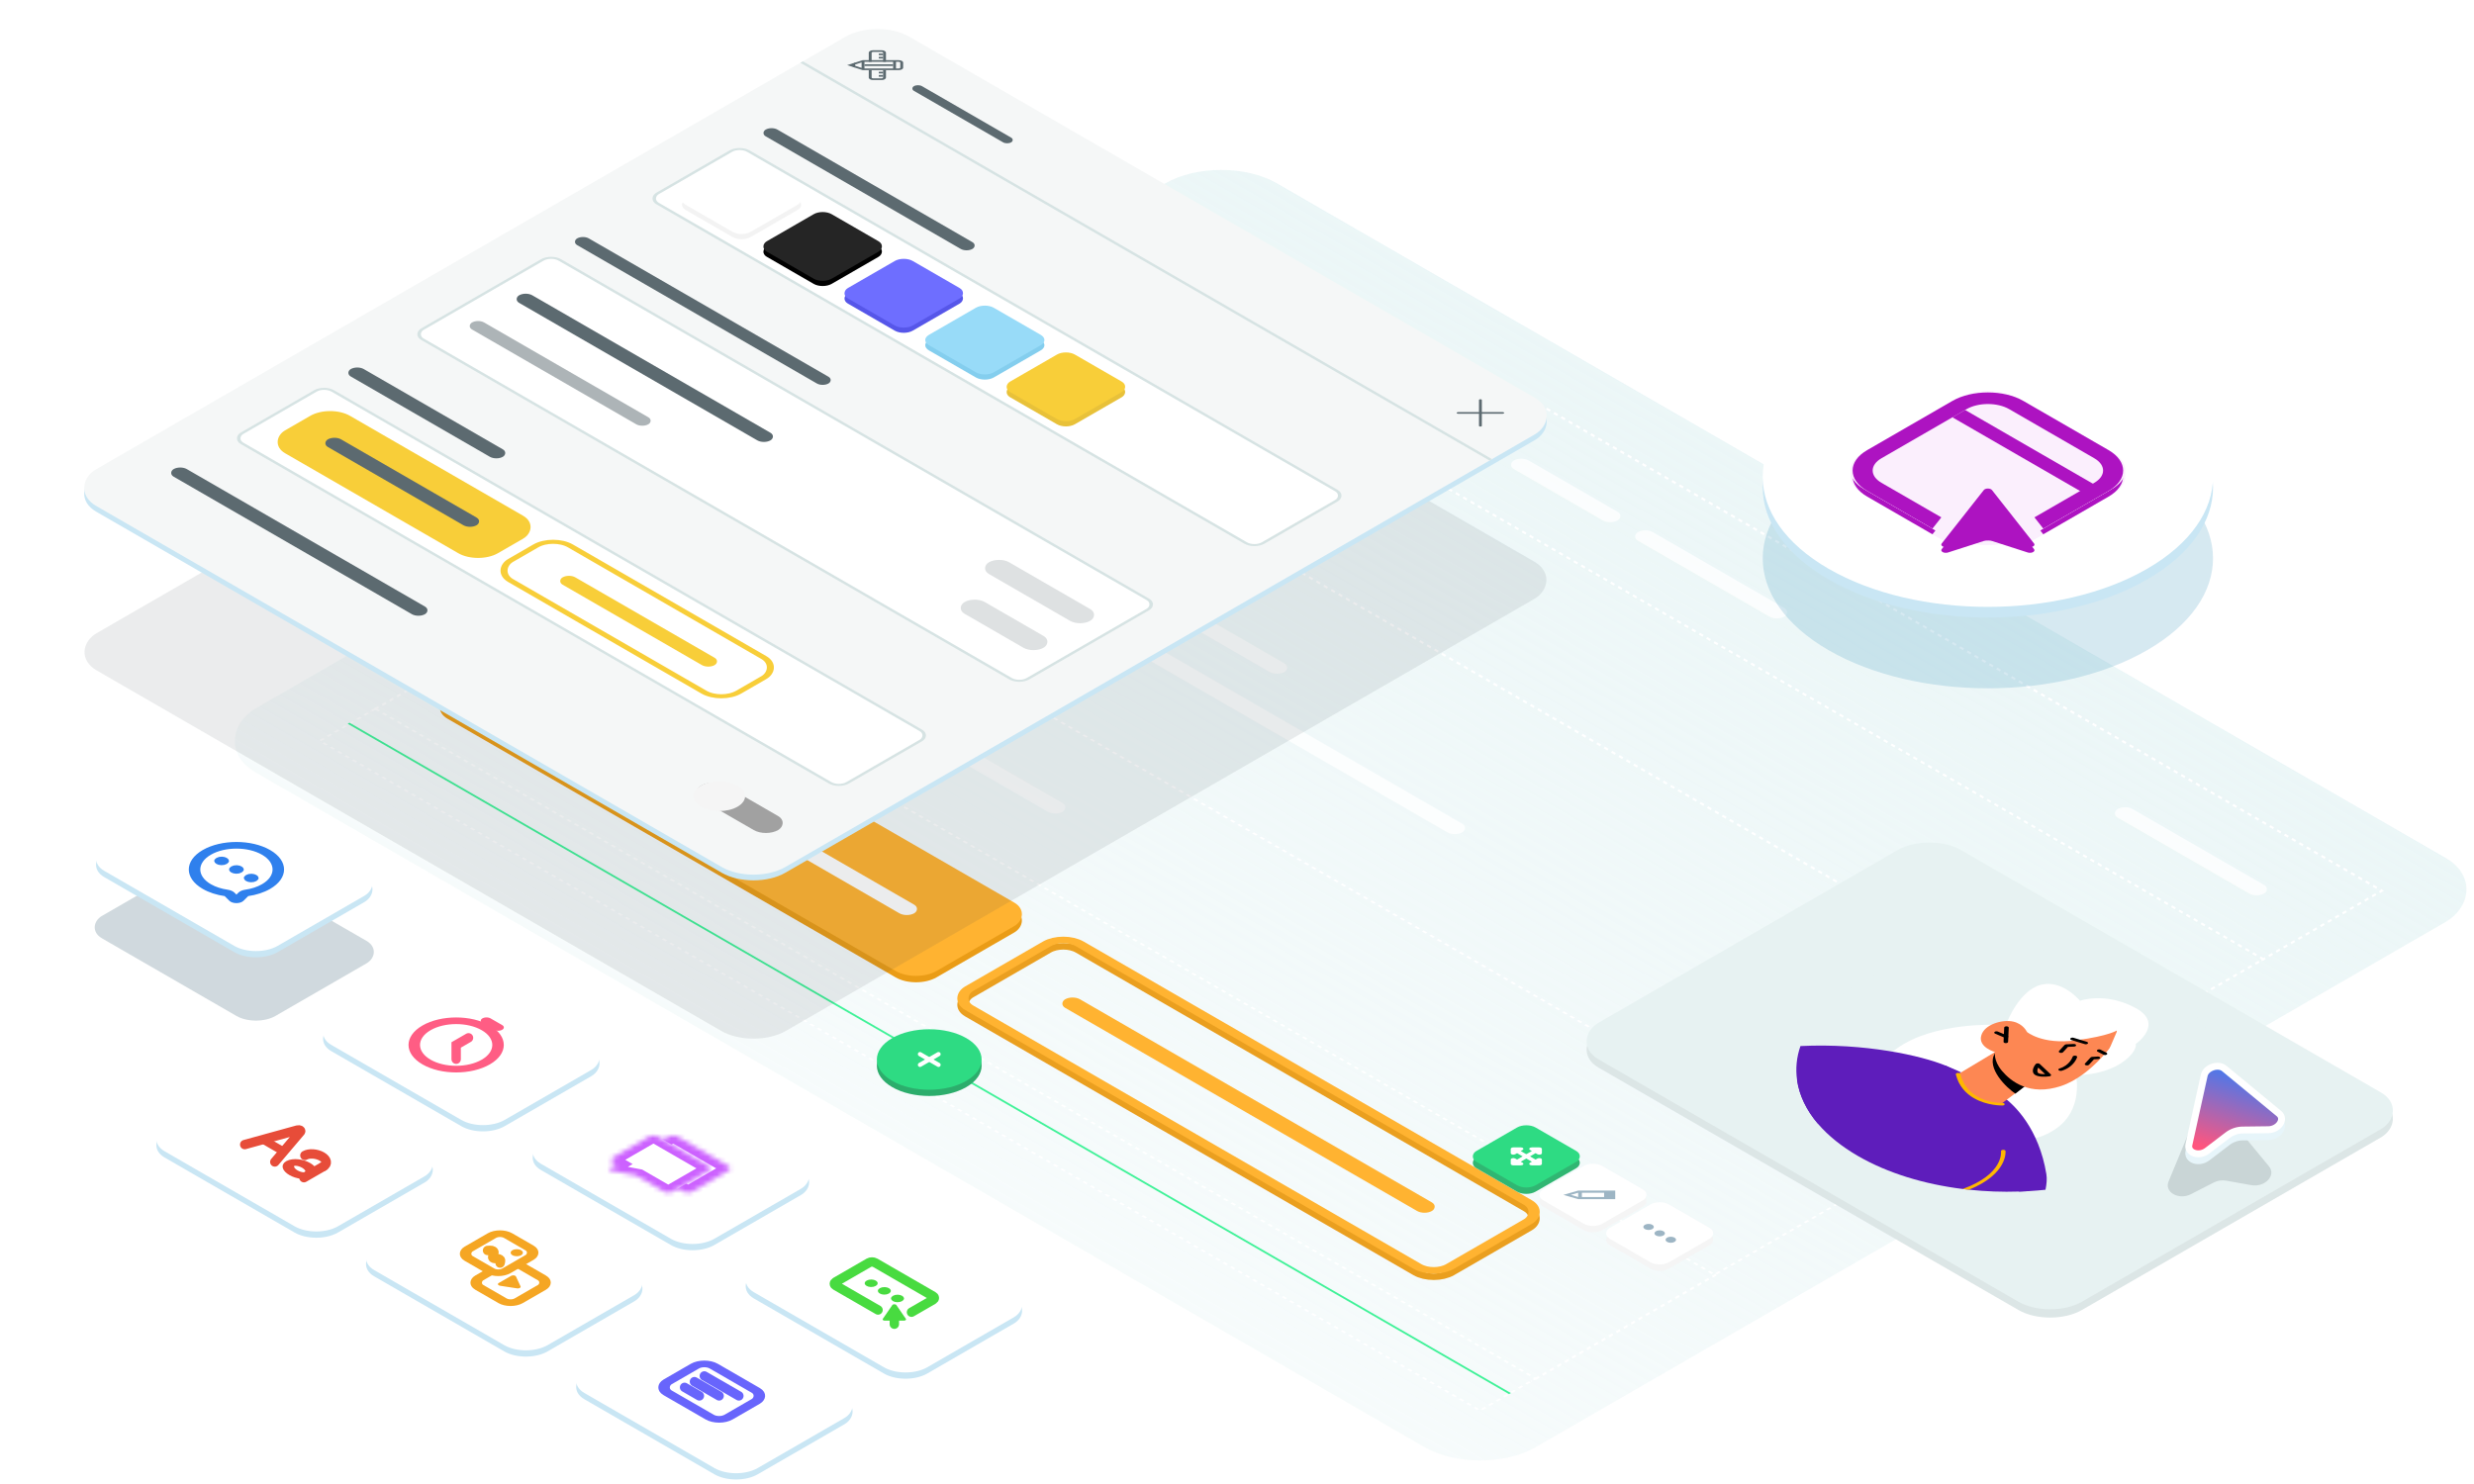 <svg width="540" height="324" viewBox="0 0 540 324" fill="none" xmlns="http://www.w3.org/2000/svg">
<g clip-path="url(#clip0_3093_7778)">
<rect opacity="0.8" width="322.598" height="257.328" rx="14" transform="matrix(0.866 0.5 -0.866 0.5 266.541 33)" fill="url(#paint0_linear_3093_7778)"/>
<rect opacity="0.8" width="23.81" height="3.735" rx="1.867" transform="matrix(0.866 0.5 -0.866 0.5 266.789 61.89)" fill="white"/>
<rect opacity="0.8" width="92.438" height="3.735" rx="1.867" transform="matrix(0.866 0.5 -0.866 0.5 201.92 99.555)" fill="white"/>
<rect opacity="0.8" width="50.421" height="3.735" rx="1.867" transform="matrix(0.866 0.5 -0.866 0.5 191.004 105.858)" fill="white"/>
<rect opacity="0.8" width="36.882" height="3.735" rx="1.867" transform="matrix(0.866 0.5 -0.866 0.5 151.072 128.671)" fill="white"/>
<rect opacity="0.8" width="54.622" height="3.735" rx="1.867" transform="matrix(0.866 0.5 -0.866 0.5 186.246 148.979)" fill="white"/>
<rect opacity="0.8" width="95.706" height="3.735" rx="1.867" transform="matrix(0.866 0.5 -0.866 0.5 237.904 132.936)" fill="white"/>
<rect opacity="0.8" width="36.882" height="3.735" rx="1.867" transform="matrix(0.866 0.5 -0.866 0.5 293.234 77.199)" fill="white"/>
<rect opacity="0.8" width="36.882" height="3.735" rx="1.867" transform="matrix(0.866 0.5 -0.866 0.5 359.139 115.248)" fill="white"/>
<rect opacity="0.8" width="36.882" height="3.735" rx="1.867" transform="matrix(0.866 0.5 -0.866 0.5 463.854 175.706)" fill="white"/>
<rect opacity="0.8" width="26.144" height="3.735" rx="1.867" transform="matrix(0.866 0.5 -0.866 0.5 332.049 99.608)" fill="white"/>
<rect width="123.25" height="29.879" rx="5.135" transform="matrix(0.866 0.5 -0.866 0.5 119.088 139.401)" fill="#EA9C16"/>
<rect width="123.25" height="29.879" rx="5.135" transform="matrix(0.866 0.5 -0.866 0.5 119.088 138)" fill="#FFB331"/>
<rect width="92.438" height="3.735" rx="1.867" transform="matrix(0.866 0.5 -0.866 0.5 121.109 152.239)" fill="white"/>
<rect x="-5.96046e-08" y="1" width="121.25" height="27.879" rx="4.135" transform="matrix(0.866 0.5 -0.866 0.5 232.954 204.901)" stroke="#EA9F1F" stroke-width="2"/>
<rect x="-5.96046e-08" y="1" width="121.25" height="27.879" rx="4.135" transform="matrix(0.866 0.5 -0.866 0.5 232.954 203.5)" stroke="#FFB331" stroke-width="2"/>
<rect width="92.438" height="3.735" rx="1.867" transform="matrix(0.866 0.5 -0.866 0.5 234.109 217.239)" fill="#FFB331"/>
<path d="M493.605 209.651L519.885 194.478L266.383 48.118L240.103 63.291" stroke="white" stroke-width="0.467" stroke-dasharray="0.93 0.93"/>
<path d="M407.715 259.454L462.297 227.941L208.818 81.595L154.236 113.108" stroke="white" stroke-width="0.467" stroke-dasharray="0.93 0.93"/>
<rect x="-1.39134e-08" y="0.233" width="292.415" height="14.006" transform="matrix(0.866 0.5 -0.866 0.5 82.144 154.636)" stroke="white" stroke-width="0.467" stroke-dasharray="0.93 0.93"/>
<path d="M461.665 228.092L494.01 209.417L240.508 63.058L208.163 81.732" stroke="white" stroke-width="0.467" stroke-dasharray="0.93 0.93"/>
<rect x="-1.39134e-08" y="0.233" width="292.253" height="38.282" transform="matrix(0.866 0.5 -0.866 0.5 154.509 112.914)" stroke="white" stroke-width="0.467" stroke-dasharray="0.93 0.93"/>
<path d="M121.281 132.062L80.936 155.355M374.562 278.293L334.217 301.587" stroke="white" stroke-width="0.467" stroke-dasharray="0.93 0.93"/>
<rect width="14.939" height="14.939" rx="2.334" transform="matrix(0.866 0.5 -0.866 0.5 347.705 254.804)" fill="#F5F5F5"/>
<rect width="14.939" height="14.939" rx="2.334" transform="matrix(0.866 0.5 -0.866 0.5 347.705 253.403)" fill="white"/>
<path d="M344.471 261.807L341.236 260.873L344.471 259.939L352.557 259.939L352.557 261.807L344.471 261.807ZM342.853 260.873L344.471 261.34L344.471 260.406L342.853 260.873ZM345.279 260.406L345.279 261.34L350.131 261.34L350.131 260.406L345.279 260.406Z" fill="#9DB5C4"/>
<rect width="14.939" height="14.939" rx="2.334" transform="matrix(0.866 0.5 -0.866 0.5 362.262 263.207)" fill="#F5F5F5"/>
<rect width="14.939" height="14.939" rx="2.334" transform="matrix(0.866 0.5 -0.866 0.5 362.262 261.807)" fill="white"/>
<path d="M363.879 271.144C363.719 271.052 363.61 270.934 363.566 270.806C363.522 270.678 363.545 270.545 363.631 270.424C363.718 270.304 363.864 270.201 364.052 270.128C364.24 270.056 364.461 270.017 364.688 270.017C364.914 270.017 365.135 270.056 365.323 270.128C365.511 270.201 365.658 270.304 365.744 270.424C365.831 270.545 365.853 270.678 365.809 270.806C365.765 270.934 365.656 271.052 365.496 271.144C365.282 271.268 364.991 271.337 364.688 271.337C364.384 271.337 364.094 271.268 363.879 271.144ZM361.453 269.743C361.293 269.651 361.184 269.533 361.14 269.405C361.096 269.277 361.119 269.145 361.205 269.024C361.292 268.903 361.438 268.8 361.626 268.728C361.815 268.655 362.036 268.616 362.262 268.616C362.488 268.616 362.709 268.655 362.897 268.728C363.085 268.8 363.232 268.903 363.318 269.024C363.405 269.145 363.428 269.277 363.383 269.405C363.339 269.533 363.23 269.651 363.07 269.743C362.856 269.867 362.565 269.937 362.262 269.937C361.959 269.937 361.668 269.867 361.453 269.743ZM359.027 268.343C358.867 268.25 358.758 268.133 358.714 268.005C358.67 267.877 358.693 267.744 358.779 267.623C358.866 267.503 359.013 267.4 359.201 267.327C359.389 267.254 359.61 267.216 359.836 267.216C360.062 267.216 360.283 267.254 360.471 267.327C360.659 267.4 360.806 267.503 360.892 267.623C360.979 267.744 361.002 267.877 360.958 268.005C360.913 268.133 360.804 268.25 360.645 268.343C360.43 268.467 360.139 268.536 359.836 268.536C359.533 268.536 359.242 268.467 359.027 268.343Z" fill="#9DB5C4"/>
<rect width="14.939" height="14.939" rx="2.334" transform="matrix(0.866 0.5 -0.866 0.5 333.15 246.401)" fill="#30B672"/>
<rect width="14.939" height="14.939" rx="2.334" transform="matrix(0.866 0.5 -0.866 0.5 333.15 245)" fill="#2EDB83"/>
<g clip-path="url(#clip1_3093_7778)">
<path d="M329.748 251.77L329.748 250.836C329.748 250.792 329.763 250.75 329.792 250.709C329.821 250.669 329.863 250.633 329.916 250.602C329.969 250.572 330.032 250.547 330.101 250.531C330.171 250.514 330.245 250.506 330.32 250.506L331.938 250.506C332.051 250.506 332.161 250.525 332.256 250.561C332.35 250.598 332.423 250.649 332.466 250.71C332.509 250.77 332.52 250.836 332.498 250.901C332.476 250.965 332.421 251.023 332.341 251.07L331.937 251.303L333.554 252.237L332.746 252.704L331.128 251.77L330.724 252.003C330.644 252.049 330.542 252.081 330.431 252.093C330.321 252.106 330.206 252.099 330.101 252.075C329.997 252.05 329.908 252.007 329.845 251.953C329.782 251.899 329.749 251.835 329.748 251.77L329.748 251.77Z" fill="white"/>
<path d="M336.552 253.17L336.552 254.104C336.552 254.147 336.538 254.19 336.509 254.23C336.48 254.27 336.438 254.307 336.385 254.337C336.332 254.368 336.269 254.392 336.199 254.409C336.13 254.425 336.055 254.434 335.98 254.434L334.363 254.434C334.25 254.434 334.139 254.415 334.045 254.378C333.951 254.342 333.878 254.29 333.835 254.23C333.791 254.169 333.78 254.103 333.803 254.039C333.825 253.975 333.879 253.916 333.96 253.87L334.364 253.637L332.747 252.703L333.555 252.236L335.172 253.17L335.577 252.936C335.657 252.89 335.759 252.859 335.869 252.846C335.98 252.833 336.095 252.84 336.199 252.865C336.304 252.89 336.393 252.932 336.456 252.986C336.519 253.041 336.552 253.104 336.552 253.169L336.552 253.17Z" fill="white"/>
<path d="M334.363 250.506L335.98 250.506C336.055 250.506 336.13 250.514 336.199 250.531C336.268 250.547 336.331 250.572 336.385 250.602C336.438 250.633 336.48 250.669 336.509 250.709C336.537 250.75 336.552 250.793 336.552 250.836L336.552 251.77C336.552 251.835 336.518 251.899 336.456 251.953C336.393 252.007 336.303 252.05 336.199 252.075C336.094 252.1 335.979 252.106 335.868 252.093C335.757 252.08 335.655 252.049 335.575 252.003L335.171 251.769L333.554 252.703L332.745 252.236L334.362 251.302L333.958 251.069C333.878 251.023 333.824 250.964 333.802 250.9C333.78 250.836 333.791 250.77 333.835 250.709C333.878 250.649 333.951 250.598 334.045 250.561C334.139 250.525 334.249 250.506 334.362 250.506L334.363 250.506Z" fill="white"/>
<path d="M331.938 254.434L330.321 254.434C330.246 254.434 330.171 254.425 330.102 254.409C330.032 254.392 329.969 254.368 329.916 254.337C329.863 254.307 329.821 254.27 329.792 254.23C329.763 254.19 329.749 254.147 329.749 254.104L329.749 253.17C329.749 253.105 329.782 253.041 329.845 252.986C329.908 252.932 329.998 252.89 330.102 252.865C330.207 252.84 330.322 252.833 330.433 252.846C330.544 252.859 330.646 252.891 330.725 252.937L331.13 253.17L332.747 252.237L333.556 252.703L331.938 253.637L332.343 253.871C332.422 253.917 332.477 253.976 332.499 254.04C332.521 254.103 332.509 254.17 332.466 254.23C332.423 254.29 332.35 254.342 332.256 254.378C332.162 254.414 332.052 254.434 331.939 254.434L331.938 254.434Z" fill="white"/>
</g>
<line y1="-0.233" x2="292.719" y2="-0.233" transform="matrix(-0.866 -0.5 0.866 -0.5 329.781 304.146)" stroke="#40F298" stroke-width="0.467"/>
<path fill-rule="evenodd" clip-rule="evenodd" d="M194.742 228.014C199.208 225.436 206.448 225.436 210.914 228.014C215.38 230.592 215.38 234.773 210.914 237.351C206.448 239.93 199.208 239.93 194.742 237.351C190.276 234.773 190.276 230.592 194.742 228.014Z" fill="#2CAD6C"/>
<path fill-rule="evenodd" clip-rule="evenodd" d="M194.742 226.648C199.208 224.07 206.448 224.07 210.914 226.648C215.38 229.227 215.38 233.407 210.914 235.985C206.448 238.564 199.208 238.564 194.742 235.985C190.276 233.407 190.276 229.227 194.742 226.648Z" fill="#2EDB83"/>
<path d="M204.85 230.15L200.807 232.484" stroke="white" stroke-width="0.934" stroke-linecap="round"/>
<path d="M204.85 232.484L200.807 230.15" stroke="white" stroke-width="0.934" stroke-linecap="round"/>
<g opacity="0.1" filter="url(#filter0_f_3093_7778)">
<rect width="173.69" height="204.914" rx="8.134" transform="matrix(0.866 0.5 -0.866 0.5 191.512 39.847)" fill="#303F47"/>
</g>
<rect width="173.69" height="204.914" rx="8" transform="matrix(0.866 0.5 -0.866 0.5 191.512 5.251)" fill="#C9E6F4"/>
<rect width="173.69" height="204.914" rx="8" transform="matrix(0.866 0.5 -0.866 0.5 191.512 4)" fill="#F5F7F7"/>
<rect y="0.313" width="152.63" height="22.874" rx="2.19" transform="matrix(0.866 0.5 -0.866 0.5 161.699 31.741)" fill="white" stroke="#D6E3E3" stroke-width="0.626"/>
<rect y="0.313" width="152.63" height="22.874" rx="2.19" transform="matrix(0.866 0.5 -0.866 0.5 71.003 84.1)" fill="white" stroke="#D6E3E3" stroke-width="0.626"/>
<rect y="0.313" width="152.63" height="34.623" rx="2.19" transform="matrix(0.866 0.5 -0.866 0.5 120.554 55.494)" fill="white" stroke="#D6E3E3" stroke-width="0.626"/>
<rect width="24.521" height="2.043" rx="1.022" transform="matrix(0.866 0.5 -0.866 0.5 200.361 18.303)" fill="#5C6A70"/>
<path d="M159.908 37.68C160.991 37.055 162.747 37.055 163.83 37.68L174.065 43.589C175.149 44.214 175.149 45.228 174.065 45.853L163.83 51.762C162.747 52.387 160.991 52.387 159.908 51.762L149.673 45.853C148.59 45.228 148.59 44.214 149.673 43.589L159.908 37.68Z" fill="#F3F3F3"/>
<path d="M159.908 36.548C160.991 35.922 162.747 35.922 163.83 36.548L174.065 42.456C175.149 43.082 175.149 44.096 174.065 44.721L163.83 50.629C162.747 51.255 160.991 51.255 159.908 50.629L149.673 44.721C148.59 44.096 148.59 43.082 149.673 42.456L159.908 36.548Z" fill="white"/>
<rect width="16.347" height="16.347" rx="2.265" transform="matrix(0.866 0.5 -0.866 0.5 179.564 46.764)" fill="black"/>
<rect width="16.347" height="16.347" rx="2.265" transform="matrix(0.866 0.5 -0.866 0.5 179.564 45.632)" fill="#252525"/>
<rect width="16.347" height="16.347" rx="2.265" transform="matrix(0.866 0.5 -0.866 0.5 197.262 56.98)" fill="#5656E9"/>
<rect width="16.347" height="16.347" rx="2.265" transform="matrix(0.866 0.5 -0.866 0.5 197.262 55.848)" fill="#6E6EFF"/>
<path d="M212.998 68.329C214.081 67.704 215.837 67.704 216.92 68.329L227.155 74.238C228.238 74.863 228.238 75.877 227.155 76.502L216.92 82.411C215.837 83.036 214.081 83.036 212.998 82.411L202.763 76.502C201.68 75.877 201.68 74.863 202.763 74.238L212.998 68.329Z" fill="#84CEEE"/>
<path d="M212.998 67.197C214.081 66.572 215.837 66.572 216.92 67.197L227.155 73.105C228.238 73.731 228.238 74.745 227.155 75.37L216.92 81.278C215.837 81.904 214.081 81.904 212.998 81.278L202.763 75.37C201.68 74.745 201.68 73.731 202.763 73.105L212.998 67.197Z" fill="#98DBF8"/>
<rect width="16.347" height="16.347" rx="2.265" transform="matrix(0.866 0.5 -0.866 0.5 232.656 77.413)" fill="#E8C139"/>
<rect width="16.347" height="16.347" rx="2.265" transform="matrix(0.866 0.5 -0.866 0.5 232.656 76.281)" fill="#F8CE39"/>
<rect width="52.107" height="2.952" rx="1.476" transform="matrix(0.866 0.5 -0.866 0.5 168.408 27.554)" fill="#5C6A70"/>
<rect width="63.346" height="2.935" rx="1.468" transform="matrix(0.866 0.5 -0.866 0.5 127.248 51.316)" fill="#5C6A70"/>
<rect width="63.346" height="3.316" rx="1.658" transform="matrix(0.866 0.5 -0.866 0.5 114.748 63.641)" fill="#5C6A70"/>
<rect opacity="0.5" width="44.444" height="3.058" rx="1.529" transform="matrix(0.866 0.5 -0.866 0.5 104.352 69.644)" fill="#5C6A70"/>
<rect opacity="0.2" width="19.923" height="5.109" rx="2.554" transform="matrix(0.866 0.5 -0.866 0.5 212.748 130.172)" fill="#5C6A70"/>
<rect opacity="0.2" width="25.543" height="5.109" rx="2.554" transform="matrix(0.866 0.5 -0.866 0.5 218.059 121.488)" fill="#5C6A70"/>
<rect width="63.346" height="3.312" rx="1.656" transform="matrix(0.866 0.5 -0.866 0.5 39.338 101.588)" fill="#5C6A70"/>
<rect width="38.314" height="3.261" rx="1.631" transform="matrix(0.866 0.5 -0.866 0.5 77.982 79.758)" fill="#5C6A70"/>
<rect width="53.64" height="16.347" rx="5.005" transform="matrix(0.866 0.5 -0.866 0.5 72.059 88.285)" fill="#F8CE39"/>
<rect width="37.49" height="3.337" rx="1.668" transform="matrix(0.866 0.5 -0.866 0.5 73.008 95.091)" fill="#5C6A70"/>
<rect width="38.314" height="3.201" rx="1.6" transform="matrix(0.866 0.5 -0.866 0.5 124.186 125.252)" fill="#F8CE39"/>
<rect y="0.626" width="57.497" height="15.096" rx="4.38" transform="matrix(0.866 0.5 -0.866 0.5 121.268 116.693)" stroke="#F8CE39" stroke-width="1.251"/>
<g filter="url(#filter1_i_3093_7778)">
<rect width="19.412" height="6.13" rx="3.065" transform="matrix(0.866 0.5 -0.866 0.5 155.68 168.739)" fill="#A1A1A1"/>
</g>
<g filter="url(#filter2_d_3093_7778)">
<circle cx="4.598" cy="4.598" r="4.598" transform="matrix(0.866 0.5 -0.866 0.5 157.006 167.973)" fill="#F5F5F5"/>
</g>
<g clip-path="url(#clip2_3093_7778)">
<path fill-rule="evenodd" clip-rule="evenodd" d="M196.194 13.138C196.713 13.138 197.133 13.381 197.133 13.68L197.133 14.764C197.133 15.063 196.713 15.305 196.194 15.305L188.292 15.305L184.914 14.222L188.292 13.138L196.194 13.138ZM196.507 13.68C196.507 13.58 196.367 13.499 196.194 13.499L195.569 13.499L195.569 14.944L196.194 14.944C196.367 14.944 196.507 14.863 196.507 14.764L196.507 13.68ZM194.943 14.944L194.943 13.499L188.686 13.499L188.686 14.944L194.943 14.944ZM188.06 14.818L188.06 13.626L186.202 14.222L188.06 14.818Z" fill="#5C6A70"/>
<path fill-rule="evenodd" clip-rule="evenodd" d="M188.687 14.041H194.943V14.402H188.687V14.041Z" fill="#5C6A70"/>
<path d="M186.654 14.764L186.654 13.68L185.558 14.222L186.654 14.764Z" fill="#5C6A70"/>
<path fill-rule="evenodd" clip-rule="evenodd" d="M192.753 11.513C192.753 11.413 192.613 11.332 192.44 11.332L190.563 11.332C190.391 11.332 190.251 11.413 190.251 11.513L190.251 13.499L189.625 13.499L189.625 11.513C189.625 11.213 190.045 10.971 190.563 10.971L192.44 10.971C192.959 10.971 193.379 11.213 193.379 11.513L193.379 13.499L192.753 13.499L192.753 11.513ZM192.753 16.931L192.753 15.305L193.379 15.305L193.379 16.931C193.379 17.23 192.959 17.473 192.44 17.473L190.563 17.473C190.045 17.473 189.625 17.23 189.625 16.931L189.625 15.305L190.251 15.305L190.251 16.931C190.251 17.03 190.391 17.111 190.563 17.111L192.44 17.111C192.613 17.111 192.753 17.03 192.753 16.931Z" fill="#5C6A70"/>
<path fill-rule="evenodd" clip-rule="evenodd" d="M191.815 11.693L192.754 11.693L192.754 12.054L191.815 12.054L191.815 11.693ZM191.815 12.416L192.754 12.416L192.754 12.777L191.815 12.777L191.815 12.416Z" fill="#5C6A70"/>
<path fill-rule="evenodd" clip-rule="evenodd" d="M191.815 15.666L192.754 15.666L192.754 16.028L191.815 16.028L191.815 15.666ZM191.815 16.389L192.754 16.389L192.754 16.75L191.815 16.75L191.815 16.389Z" fill="#5C6A70"/>
</g>
<line y1="-0.313" x2="173.69" y2="-0.313" transform="matrix(0.866 0.5 -0.866 0.5 174.701 13.706)" stroke="#D6E3E3" stroke-width="0.626"/>
<g clip-path="url(#clip3_3093_7778)">
<path fill-rule="evenodd" clip-rule="evenodd" d="M328.31 90.15C328.31 90.249 328.17 90.33 327.997 90.33H318.264C318.091 90.33 317.951 90.249 317.951 90.15C317.951 90.05 318.091 89.969 318.264 89.969H327.997C328.17 89.969 328.31 90.05 328.31 90.15Z" fill="#5C6A70"/>
<path fill-rule="evenodd" clip-rule="evenodd" d="M323.13 93.14C322.958 93.14 322.818 93.059 322.818 92.959L322.818 87.34C322.818 87.24 322.958 87.159 323.13 87.159C323.303 87.159 323.443 87.24 323.443 87.34L323.443 92.959C323.443 93.059 323.303 93.14 323.13 93.14Z" fill="#5C6A70"/>
</g>
<rect width="43.707" height="32.781" rx="5.463" transform="matrix(0.866 0.5 -0.866 0.5 59.572 233.585)" fill="#C9E6F4"/>
<rect width="43.707" height="32.781" rx="5.463" transform="matrix(0.866 0.5 -0.866 0.5 59.572 232.22)" fill="white"/>
<g clip-path="url(#clip4_3093_7778)">
<path d="M59.98 253.685L65.59 247.076C65.787 246.843 65.365 246.597 64.96 246.709L53.413 249.894" stroke="#E74C39" stroke-width="2.049" stroke-miterlimit="10" stroke-linecap="round"/>
<line x1="1.024" y1="-1.024" x2="4.663" y2="-1.024" transform="matrix(0.866 0.5 -0.866 0.5 56.285 249.183)" stroke="#E74C39" stroke-width="2.049" stroke-miterlimit="10" stroke-linecap="round"/>
<path d="M70.652 254.633L66.343 257.121" stroke="#E74C39" stroke-width="2.049" stroke-miterlimit="10" stroke-linecap="round"/>
<ellipse cx="2.406" cy="1.598" rx="2.406" ry="1.598" transform="matrix(0.866 0.5 -0.866 0.5 64.736 253.236)" stroke="#E74C39" stroke-width="2.049" stroke-miterlimit="10" stroke-linecap="round"/>
<path d="M70.652 254.633C71.559 254.11 71.375 253.155 70.242 252.5C69.108 251.846 67.454 251.74 66.548 252.263" stroke="#E74C39" stroke-width="2.049" stroke-miterlimit="10" stroke-linecap="round"/>
</g>
<rect width="43.707" height="32.781" rx="5.463" transform="matrix(0.866 0.5 -0.866 0.5 95.957 210.366)" fill="#C9E6F4"/>
<rect width="43.707" height="32.781" rx="5.463" transform="matrix(0.866 0.5 -0.866 0.5 95.957 209)" fill="white"/>
<g clip-path="url(#clip5_3093_7778)">
<circle cx="7.465" cy="7.465" r="7.465" transform="matrix(0.866 0.5 -0.866 0.5 99.566 220.677)" stroke="#FF5D84" stroke-width="2.049"/>
<path d="M102.26 226.586L99.566 228.141V231.251" stroke="#FF5D84" stroke-width="2.049" stroke-linecap="round"/>
<line x1="1.024" y1="-1.024" x2="3.952" y2="-1.024" transform="matrix(0.866 0.5 -0.866 0.5 104.414 222.854)" stroke="#FF5D84" stroke-width="2.049" stroke-linecap="round"/>
</g>
<rect width="43.707" height="32.781" rx="5.463" transform="matrix(0.866 0.5 -0.866 0.5 105.328 259.537)" fill="#C9E6F4"/>
<rect width="43.707" height="32.781" rx="5.463" transform="matrix(0.866 0.5 -0.866 0.5 105.328 258.171)" fill="white"/>
<g clip-path="url(#clip6_3093_7778)">
<rect width="9.953" height="9.953" rx="2.049" transform="matrix(0.866 0.5 -0.866 0.5 111.451 275.059)" stroke="#F5A623" stroke-width="2.049" stroke-miterlimit="10"/>
<rect width="9.515" height="9.953" rx="2.049" transform="matrix(0.866 0.5 -0.866 0.5 109.135 268.747)" fill="white" stroke="#F5A623" stroke-width="2.049" stroke-miterlimit="10"/>
<circle cx="1.089" cy="1.089" r="1.089" transform="matrix(0.866 0.5 -0.866 0.5 112.797 272.416)" fill="#F5A623"/>
<path d="M109.159 275.765L109.264 275.3C109.324 275.035 108.976 274.797 108.514 274.788L108.029 274.777C107.711 274.77 107.476 274.602 107.533 274.421L107.818 273.516C107.911 273.221 107.491 272.956 106.974 272.983L106.414 273.013" stroke="#F5A623" stroke-width="2.049" stroke-miterlimit="10" stroke-linecap="round"/>
<path d="M113.62 280.848C113.744 281.115 113.321 281.36 112.858 281.288L109.146 280.714C108.684 280.642 108.529 280.309 108.867 280.113L111.585 278.544C111.923 278.349 112.502 278.438 112.625 278.705L113.62 280.848Z" fill="#F5A623"/>
</g>
<rect width="121.826" height="91.369" rx="8" transform="matrix(0.866 0.5 -0.866 0.5 421.115 183.412)" fill="#DCE6E6"/>
<rect width="121.826" height="91.369" rx="8" transform="matrix(0.866 0.5 -0.866 0.5 421.115 181.605)" fill="#E7F2F2"/>
<path d="M470.7 252.404C464.581 255.937 457.17 258.264 449.339 259.397C448.39 259.534 447.426 259.655 446.469 259.756C445.295 259.877 444.129 259.978 442.948 260.047C442.201 260.091 441.454 260.127 440.706 260.148C428.085 260.555 415.212 257.971 405.566 252.402C401.927 250.301 399.029 247.934 396.857 245.414C394.259 242.381 392.723 239.123 392.248 235.824C391.885 233.34 392.13 230.828 392.982 228.384C393.192 227.763 393.443 227.15 393.73 226.541C395.776 222.238 399.723 218.177 405.57 214.801C423.557 204.417 452.718 204.42 470.696 214.799C488.674 225.179 488.686 242.019 470.7 252.404Z" fill="#E7F2F2"/>
<path d="M435.526 223.749C435.526 223.749 422.171 223.161 414.159 228.819C406.147 234.477 416.121 238.912 421.227 238.11C428.959 236.888 435.449 229.697 435.449 229.697C435.449 229.697 430.35 227.31 435.533 223.753L435.526 223.749Z" fill="white"/>
<path d="M453.092 234.697C453.092 234.697 454.921 242.246 448.648 246.505C439.155 252.953 431.927 243.562 437.222 239.013C442.517 234.464 453.092 234.697 453.092 234.697Z" fill="white"/>
<path d="M454.463 234.681C454.463 234.681 460.12 234.519 463.955 231.41C466.554 229.305 466.177 227.918 466.177 227.918C466.177 227.918 472.557 223.488 465.999 220C459.44 216.512 454 218.5 454 218.5C454 218.5 450.145 213.81 445.5 215C440.848 216.194 438.217 222.866 438.217 222.866L454.463 234.681Z" fill="white"/>
<path d="M392.248 235.824C392.723 239.123 394.259 242.381 396.857 245.414C399.029 247.934 401.928 250.301 405.566 252.402C412.062 256.152 420.024 258.547 428.392 259.588C428.846 259.648 429.3 259.7 429.754 259.745C433.365 260.136 437.046 260.269 440.706 260.148C441.454 260.127 442.201 260.091 442.948 260.047L437.272 239.525L437.055 238.73L428.304 234.436L424.672 232.653L392.248 235.824Z" fill="#5E1DBB"/>
<path d="M446.471 259.756C445.297 259.877 444.131 259.978 442.95 260.047C442.203 260.091 441.456 260.128 440.708 260.148L436.533 239.033C436.533 239.033 436.806 239.19 437.267 239.513C439.725 241.239 445.054 246.461 446.66 256.349C446.827 257.349 446.722 258.531 446.471 259.756Z" fill="#5E1DBB"/>
<path d="M435.447 229.693L427.386 234.524C427.386 234.524 426.499 236.69 430.76 239.432C433.937 241.476 436.836 240.988 436.836 240.988L443.053 236.302L436.537 230.636L435.447 229.685L435.447 229.693Z" fill="#FD8753"/>
<path d="M398.011 238.667L396.858 245.413C394.26 242.381 392.723 239.123 392.249 235.824C391.886 233.34 392.13 230.827 392.983 228.384C407.029 227.702 419.378 230.468 424.672 232.653C427.152 233.673 428.039 234.129 428.039 234.129L398.011 238.667Z" fill="#5E1DBB"/>
<path d="M435.912 229.423C435.73 229.56 435.57 229.75 435.423 229.988C433.439 233.23 438.091 237.585 439.9 238.775L443.127 236.266L435.912 229.423Z" fill="black"/>
<path d="M461.978 226.857C461.978 226.857 456.71 234.834 449.865 237.109C443.006 239.383 438.899 236.085 436.971 233.802C435.044 231.52 435.449 229.689 435.449 229.689C435.449 229.689 431.761 228.665 432.439 226.128C433.11 223.596 437.154 222.535 439.396 223.039C441.638 223.543 442.399 225.265 442.399 225.265L443.685 222.805C443.685 222.805 463.892 218.066 461.992 226.849L461.978 226.857Z" fill="#FD8753"/>
<path d="M442.389 225.273C442.389 225.273 445.679 228.132 453.117 227.136C460.563 226.143 462.184 224.901 462.184 224.901L460.298 229.281C460.298 229.281 464.216 227.752 464.992 225.788C465.767 223.824 463.972 223.288 463.972 223.288L452.622 219.357L442.955 222.18L442.382 225.277L442.389 225.273Z" fill="white"/>
<path d="M449.429 233.725C449.429 233.725 449.359 233.685 449.338 233.657C449.212 233.52 449.303 233.346 449.541 233.274C451.811 232.576 452.384 230.729 452.398 230.713C452.447 230.555 452.698 230.451 452.971 230.479C453.243 230.507 453.425 230.652 453.376 230.809C453.348 230.898 452.712 232.951 450.009 233.778C449.806 233.838 449.583 233.814 449.429 233.725Z" fill="black"/>
<path d="M437.457 227.66C437.366 227.608 437.31 227.535 437.317 227.451L437.457 224.354C437.464 224.196 437.695 224.071 437.967 224.075C438.239 224.079 438.456 224.213 438.449 224.37L438.309 227.467C438.302 227.624 438.072 227.749 437.799 227.745C437.666 227.741 437.548 227.713 437.464 227.665L437.457 227.66Z" fill="black"/>
<path d="M435.424 225.648C435.257 225.552 435.229 225.39 435.375 225.281C435.536 225.156 435.843 225.124 436.067 225.221L438.148 226.1C438.365 226.193 438.414 226.374 438.253 226.499C438.092 226.624 437.778 226.652 437.561 226.56L435.48 225.681C435.48 225.681 435.445 225.661 435.424 225.648Z" fill="black"/>
<path d="M444.258 234.717C444.104 234.629 443.978 234.524 443.894 234.395C443.301 233.536 444.3 232.362 444.342 232.314C444.418 232.221 444.579 232.161 444.768 232.157C444.942 232.153 445.117 232.205 445.215 232.294L447.624 234.572C447.708 234.653 447.715 234.745 447.652 234.83C447.589 234.915 447.464 234.979 447.31 234.995C446.458 235.116 445.019 235.157 444.258 234.717ZM444.886 233.088C444.712 233.439 444.593 233.87 444.809 234.189C445.012 234.491 445.794 234.524 446.381 234.499L444.886 233.088Z" fill="black"/>
<path d="M457.832 229.599C457.651 229.495 457.644 229.321 457.811 229.208C457.993 229.087 458.3 229.079 458.509 229.184L459.793 229.845C459.982 229.954 460.017 230.127 459.835 230.248C459.654 230.369 459.347 230.377 459.137 230.272L457.853 229.611C457.853 229.611 457.839 229.603 457.832 229.599Z" fill="black"/>
<path d="M452.02 227.027C451.873 226.942 451.831 226.805 451.929 226.692C452.055 226.555 452.355 226.503 452.593 226.575L455.498 227.462C455.736 227.535 455.827 227.708 455.701 227.845C455.575 227.983 455.275 228.035 455.037 227.962L452.132 227.075C452.132 227.075 452.048 227.043 452.013 227.023L452.02 227.027Z" fill="black"/>
<path d="M455.185 232.532C455.038 232.447 454.996 232.31 455.094 232.197L456.296 230.89C456.373 230.806 456.512 230.749 456.68 230.741L457.86 230.672C458.133 230.66 458.377 230.769 458.398 230.926C458.426 231.08 458.23 231.225 457.958 231.237L457.043 231.289L455.967 232.459C455.842 232.596 455.541 232.649 455.304 232.576C455.255 232.564 455.22 232.544 455.185 232.524L455.185 232.532Z" fill="black"/>
<path d="M449.52 229.793C449.373 229.709 449.331 229.572 449.429 229.459L450.631 228.152C450.708 228.067 450.861 228.011 451.029 228.003L452.621 227.93C452.894 227.918 453.131 228.039 453.152 228.196C453.173 228.354 452.964 228.491 452.691 228.503L451.371 228.563L450.302 229.729C450.177 229.866 449.876 229.918 449.639 229.846C449.59 229.834 449.555 229.814 449.52 229.793Z" fill="black"/>
<path d="M430.87 239.779C429.151 238.787 427.573 237.182 426.896 234.573C426.854 234.42 427.042 234.271 427.308 234.246C427.573 234.222 427.832 234.331 427.874 234.484C429.563 240.953 436.73 240.799 437.037 240.791C437.303 240.783 437.54 240.904 437.561 241.061C437.582 241.219 437.372 241.356 437.1 241.36C437.044 241.36 433.768 241.444 430.884 239.779L430.87 239.779Z" fill="#FFB700"/>
<path d="M436.762 251.344C436.797 251.566 437.271 256.381 428.393 259.587C428.847 259.648 429.301 259.7 429.755 259.745C438.284 256.329 437.761 251.356 437.747 251.3C437.726 251.143 437.495 251.026 437.223 251.038C436.95 251.05 436.741 251.187 436.762 251.344Z" fill="#FFB700"/>
<rect width="43.707" height="32.781" rx="5.463" transform="matrix(0.866 0.5 -0.866 0.5 151.199 286.366)" fill="#C9E6F4"/>
<rect width="43.707" height="32.781" rx="5.463" transform="matrix(0.866 0.5 -0.866 0.5 151.199 285)" fill="white"/>
<g clip-path="url(#clip7_3093_7778)">
<rect y="1.024" width="15.369" height="11.636" rx="2.39" transform="matrix(0.866 0.5 -0.866 0.5 154.618 296.567)" stroke="#6865FC" stroke-width="2.049"/>
<path d="M151.576 301.653L156.963 304.763" stroke="#6865FC" stroke-width="2.049" stroke-linecap="round" stroke-linejoin="round"/>
<path d="M149.422 302.897L152.654 304.763" stroke="#6865FC" stroke-width="2.049" stroke-linecap="round" stroke-linejoin="round"/>
<path d="M153.731 300.409L161.273 304.763" stroke="#6865FC" stroke-width="2.049" stroke-linecap="round" stroke-linejoin="round"/>
</g>
<rect width="43.707" height="32.781" rx="5.463" transform="matrix(0.866 0.5 -0.866 0.5 141.711 236.317)" fill="#C9E6F4"/>
<rect width="43.707" height="32.781" rx="5.463" transform="matrix(0.866 0.5 -0.866 0.5 141.711 234.951)" fill="white"/>
<g clip-path="url(#clip8_3093_7778)">
<mask id="path-131-inside-1_3093_7778" fill="white">
<path fill-rule="evenodd" clip-rule="evenodd" d="M147.817 248.13C147.331 247.85 146.544 247.85 146.058 248.13L138.12 252.713C137.634 252.993 137.634 253.448 138.12 253.728L138.857 254.153L137.417 254.985C137.089 255.174 137.222 255.496 137.662 255.58L143.123 256.617L149.29 260.177C149.776 260.457 150.564 260.457 151.05 260.177L158.987 255.594C159.473 255.314 159.473 254.859 158.987 254.579L147.817 248.13Z"/>
</mask>
<path fill-rule="evenodd" clip-rule="evenodd" d="M147.817 248.13C147.331 247.85 146.544 247.85 146.058 248.13L138.12 252.713C137.634 252.993 137.634 253.448 138.12 253.728L138.857 254.153L137.417 254.985C137.089 255.174 137.222 255.496 137.662 255.58L143.123 256.617L149.29 260.177C149.776 260.457 150.564 260.457 151.05 260.177L158.987 255.594C159.473 255.314 159.473 254.859 158.987 254.579L147.817 248.13Z" fill="white"/>
<path d="M138.857 254.153L140.631 255.178L142.405 254.153L140.631 253.129L138.857 254.153ZM137.417 254.985L135.642 253.96L137.417 254.985ZM137.662 255.58L136.878 256.956L136.878 256.956L137.662 255.58ZM143.123 256.617L144.898 255.592L144.475 255.348L143.907 255.24L143.123 256.617ZM151.05 260.177L152.824 261.201L151.05 260.177ZM158.987 255.594L157.213 254.57L158.987 255.594ZM147.832 249.155C147.338 249.44 146.537 249.44 146.043 249.155L149.592 247.106C148.126 246.26 145.749 246.26 144.283 247.106L147.832 249.155ZM139.895 253.737L147.832 249.155L144.283 247.106L136.346 251.688L139.895 253.737ZM139.895 252.704C140.389 252.989 140.389 253.452 139.895 253.737L136.346 251.688C134.88 252.534 134.88 253.906 136.346 254.753L139.895 252.704ZM140.631 253.129L139.895 252.704L136.346 254.753L137.082 255.178L140.631 253.129ZM139.191 256.009L140.631 255.178L137.082 253.129L135.642 253.96L139.191 256.009ZM138.446 254.204C139.782 254.457 140.185 255.435 139.191 256.009L135.642 253.96C133.992 254.913 134.662 256.535 136.878 256.956L138.446 254.204ZM143.907 255.24L138.446 254.204L136.878 256.956L142.34 257.993L143.907 255.24ZM151.064 259.152L144.898 255.592L141.349 257.641L147.516 261.201L151.064 259.152ZM149.275 259.152C149.769 258.867 150.57 258.867 151.064 259.152L147.516 261.201C148.982 262.047 151.358 262.047 152.824 261.201L149.275 259.152ZM157.213 254.57L149.275 259.152L152.824 261.201L160.761 256.619L157.213 254.57ZM157.213 255.603C156.719 255.318 156.719 254.855 157.213 254.57L160.761 256.619C162.227 255.772 162.227 254.4 160.761 253.554L157.213 255.603ZM146.043 249.155L157.213 255.603L160.761 253.554L149.592 247.106L146.043 249.155Z" fill="#CC61FF" mask="url(#path-131-inside-1_3093_7778)"/>
<mask id="path-133-inside-2_3093_7778" fill="white">
<path fill-rule="evenodd" clip-rule="evenodd" d="M143.507 248.13C143.021 247.85 142.233 247.85 141.747 248.13L133.81 252.713C133.324 252.993 133.324 253.448 133.81 253.728L134.546 254.153L133.106 254.985C132.778 255.174 132.911 255.496 133.351 255.58L138.813 256.617L144.98 260.177C145.465 260.457 146.253 260.457 146.739 260.177L154.677 255.594C155.162 255.314 155.162 254.859 154.677 254.579L143.507 248.13Z"/>
</mask>
<path fill-rule="evenodd" clip-rule="evenodd" d="M143.507 248.13C143.021 247.85 142.233 247.85 141.747 248.13L133.81 252.713C133.324 252.993 133.324 253.448 133.81 253.728L134.546 254.153L133.106 254.985C132.778 255.174 132.911 255.496 133.351 255.58L138.813 256.617L144.98 260.177C145.465 260.457 146.253 260.457 146.739 260.177L154.677 255.594C155.162 255.314 155.162 254.859 154.677 254.579L143.507 248.13Z" fill="white"/>
<path d="M133.81 253.728L132.035 254.753L133.81 253.728ZM134.546 254.153L136.32 255.178L138.095 254.153L136.32 253.129L134.546 254.153ZM133.351 255.58L132.568 256.956H132.568L133.351 255.58ZM138.813 256.617L140.587 255.592L140.165 255.348L139.597 255.241L138.813 256.617ZM146.739 260.177L148.513 261.201L146.739 260.177ZM154.677 255.594L152.902 254.57L154.677 255.594ZM143.522 249.155C143.027 249.44 142.226 249.44 141.732 249.155L145.281 247.106C143.815 246.26 141.439 246.26 139.973 247.106L143.522 249.155ZM135.584 253.737L143.522 249.155L139.973 247.106L132.035 251.688L135.584 253.737ZM135.584 252.704C136.078 252.989 136.078 253.452 135.584 253.737L132.035 251.688C130.57 252.534 130.57 253.906 132.035 254.753L135.584 252.704ZM136.32 253.129L135.584 252.704L132.035 254.753L132.772 255.178L136.32 253.129ZM134.88 256.009L136.32 255.178L132.772 253.129L131.332 253.96L134.88 256.009ZM134.135 254.204C135.471 254.457 135.875 255.435 134.88 256.009L131.332 253.96C129.682 254.913 130.351 256.535 132.568 256.956L134.135 254.204ZM139.597 255.241L134.135 254.204L132.568 256.956L138.029 257.993L139.597 255.241ZM146.754 259.152L140.587 255.592L137.039 257.641L143.205 261.201L146.754 259.152ZM144.965 259.152C145.459 258.867 146.26 258.867 146.754 259.152L143.205 261.201C144.671 262.047 147.048 262.047 148.513 261.201L144.965 259.152ZM152.902 254.57L144.965 259.152L148.513 261.201L156.451 256.619L152.902 254.57ZM152.902 255.603C152.408 255.318 152.408 254.855 152.902 254.57L156.451 256.619C157.917 255.772 157.917 254.4 156.451 253.554L152.902 255.603ZM141.732 249.155L152.902 255.603L156.451 253.554L145.281 247.106L141.732 249.155Z" fill="#CC61FF" mask="url(#path-133-inside-2_3093_7778)"/>
</g>
<rect width="43.707" height="32.781" rx="5.463" transform="matrix(0.866 0.5 -0.866 0.5 188.199 264.366)" fill="#C9E6F4"/>
<rect width="43.707" height="32.781" rx="5.463" transform="matrix(0.866 0.5 -0.866 0.5 188.199 263)" fill="white"/>
<g clip-path="url(#clip9_3093_7778)">
<path d="M198.955 286.495L203.672 283.772C204.043 283.558 204.043 283.212 203.672 282.998L191.006 275.686C190.636 275.472 190.036 275.472 189.666 275.686L182.387 279.888C182.016 280.102 182.016 280.448 182.387 280.662L191.649 286.009" stroke="#48DB40" stroke-width="2.049" stroke-linecap="round"/>
<path d="M194.768 284.93L192.682 287.964C192.559 288.143 192.788 288.338 193.123 288.338L197.295 288.338C197.63 288.338 197.859 288.143 197.736 287.964L195.65 284.93C195.491 284.7 194.927 284.7 194.768 284.93Z" fill="#48DB40"/>
<path d="M195.209 289.111V286.346" stroke="#48DB40" stroke-width="2.049" stroke-miterlimit="10" stroke-linecap="round"/>
<circle cx="0.474" cy="0.474" r="0.474" transform="matrix(0.866 0.5 -0.866 0.5 190.156 279.698)" fill="#48DB40" stroke="#48DB40" stroke-width="1.366" stroke-miterlimit="10"/>
<circle cx="0.474" cy="0.474" r="0.474" transform="matrix(0.866 0.5 -0.866 0.5 193.029 281.356)" fill="#48DB40" stroke="#48DB40" stroke-width="1.366" stroke-miterlimit="10"/>
<circle cx="0.474" cy="0.474" r="0.474" transform="matrix(0.866 0.5 -0.866 0.5 195.902 283.015)" fill="#48DB40" stroke="#48DB40" stroke-width="1.366" stroke-miterlimit="10"/>
</g>
<g opacity="0.2" filter="url(#filter3_f_3093_7778)">
<path d="M479.288 243.561C480.186 241.392 483.873 240.841 485.366 242.653L495.268 254.671C496.877 256.624 494.357 259.28 491.396 258.752L485.893 257.77C484.993 257.61 484.017 257.756 483.203 258.172L478.228 260.72C475.55 262.091 472.364 260.288 473.332 257.949L479.288 243.561Z" fill="#516065"/>
</g>
<path d="M481.111 236.3C481.488 234.591 484.149 233.675 485.498 234.789L497.426 244.64C498.879 245.841 497.364 248.13 495.097 248.158L489.481 248.226C488.332 248.24 487.159 248.644 486.245 249.34L481.777 252.744C479.974 254.118 477.371 253.247 477.777 251.406L481.111 236.3Z" fill="#E7F5FA" stroke="#E7F5FA" stroke-width="1.508"/>
<path d="M481.111 234.792C481.488 233.084 484.149 232.167 485.498 233.281L497.426 243.132C498.879 244.333 497.364 246.622 495.097 246.65L489.481 246.719C488.332 246.733 487.159 247.137 486.245 247.833L481.777 251.237C479.974 252.61 477.371 251.739 477.777 249.898L481.111 234.792Z" fill="url(#paint1_linear_3093_7778)" stroke="white" stroke-width="1.508"/>
<g opacity="0.2" filter="url(#filter4_f_3093_7778)">
<circle cx="40.127" cy="40.127" r="40.127" transform="matrix(0.866 0.5 -0.866 0.5 433.895 81.773)" fill="#348FBB"/>
</g>
<circle cx="40.127" cy="40.127" r="40.127" transform="matrix(0.866 0.5 -0.866 0.5 433.895 66.331)" fill="#C9E6F4"/>
<circle cx="40.127" cy="40.127" r="40.127" transform="matrix(0.866 0.5 -0.866 0.5 433.895 64)" fill="white"/>
<path d="M426.944 90.484C430.783 88.268 437.006 88.268 440.845 90.484L457.525 100.115C461.364 102.331 461.364 105.924 457.525 108.14L442.235 116.968C437.629 119.628 430.16 119.628 425.554 116.968L410.264 108.14C406.425 105.924 406.425 102.331 410.264 100.115L426.944 90.484Z" fill="#FBEFFD"/>
<path d="M426.944 90.484C430.783 88.268 437.006 88.268 440.845 90.484L457.525 100.115C461.364 102.331 461.364 105.924 457.525 108.14L442.235 116.968C437.629 119.628 430.16 119.628 425.554 116.968L410.264 108.14C406.425 105.924 406.425 102.331 410.264 100.115L426.944 90.484Z" fill="#FBEFFD"/>
<line y1="-1.605" x2="29.694" y2="-1.605" transform="matrix(0.866 0.5 -0.866 0.5 426.943 93.694)" stroke="#9A10AC" stroke-width="3.21"/>
<path d="M433 108.073C433.349 107.629 434.44 107.629 434.789 108.073L442.816 118.269C443.209 118.767 442.271 119.266 441.442 118.999L434.853 116.876C434.257 116.684 433.532 116.684 432.937 116.876L426.347 118.999C425.518 119.266 424.58 118.767 424.973 118.269L433 108.073Z" fill="#9A10AC"/>
<path fill-rule="evenodd" clip-rule="evenodd" d="M438.065 92.089L454.745 101.72C457.048 103.049 457.048 105.205 454.745 106.535L443.017 113.307L444.754 115.514L457.525 108.14C461.364 105.924 461.364 102.331 457.525 100.115L440.845 90.484C437.006 88.268 430.783 88.268 426.944 90.484L410.264 100.115C406.425 102.331 406.425 105.924 410.264 108.14L423.035 115.514L424.772 113.307L413.044 106.535C410.741 105.205 410.741 103.049 413.044 101.72L429.724 92.089C432.027 90.759 435.762 90.759 438.065 92.089Z" fill="#9A10AC"/>
<g filter="url(#filter5_f_3093_7778)">
<path d="M426.944 88.316C430.783 86.1 437.006 86.1 440.845 88.316L461.004 99.955C464.842 102.171 464.842 105.764 461.004 107.98L444.894 117.281C442.953 118.401 439.852 118.481 437.748 117.464C435.44 116.349 432.09 116.322 429.727 117.399C427.616 118.361 424.589 118.259 422.687 117.161L406.785 107.98C402.947 105.764 402.947 102.171 406.785 99.955L426.944 88.316Z" fill="#FBEFFD"/>
<path d="M426.154 88.772C430.429 86.304 437.36 86.304 441.635 88.772L460.213 99.498C464.488 101.967 464.488 105.968 460.213 108.437L443.183 118.269C440.591 119.766 437.184 114.948 433.786 114.932C430.46 114.916 427.143 119.734 424.606 118.269L407.576 108.437C403.301 105.968 403.301 101.967 407.576 99.498L426.154 88.772Z" fill="#FBEFFD"/>
<line y1="-1.605" x2="33.072" y2="-1.605" transform="matrix(0.866 0.5 -0.866 0.5 426.152 92.348)" stroke="#AD13C1" stroke-width="3.21"/>
<path d="M433 108.233C433.349 107.789 434.44 107.789 434.789 108.233L443.972 119.896C444.364 120.394 443.426 120.893 442.598 120.626L434.853 118.131C434.257 117.939 433.532 117.939 432.937 118.131L425.191 120.626C424.363 120.893 423.425 120.394 423.817 119.896L433 108.233Z" fill="#AD13C1"/>
<path fill-rule="evenodd" clip-rule="evenodd" d="M438.539 90.56L457.117 101.286C459.682 102.767 459.682 105.168 457.117 106.649L444.054 114.191L445.989 116.649L460.213 108.437C464.488 105.968 464.488 101.967 460.213 99.498L441.635 88.772C437.36 86.304 430.429 86.304 426.154 88.772L407.576 99.498C403.301 101.967 403.301 105.968 407.576 108.437L421.8 116.649L423.735 114.191L410.672 106.649C408.107 105.168 408.107 102.767 410.672 101.286L429.25 90.56C431.815 89.079 435.974 89.079 438.539 90.56ZM429.778 117.37C432.31 118.149 435.366 118.159 437.912 117.4L436.81 116.906C435.816 116.496 434.8 116.173 433.786 116.168C432.845 116.164 431.904 116.448 430.981 116.824L429.778 117.37Z" fill="#AD13C1"/>
</g>
<path d="M426.944 87.079C430.783 84.863 437.006 84.863 440.845 87.079L461.004 98.718C464.842 100.934 464.842 104.527 461.004 106.743L444.894 116.044C442.953 117.165 439.852 117.244 437.748 116.227C435.44 115.112 432.09 115.086 429.727 116.162C427.616 117.124 424.589 117.022 422.687 115.924L406.785 106.743C402.947 104.527 402.947 100.934 406.785 98.718L426.944 87.079Z" fill="#FBEFFD"/>
<path d="M426.154 87.535C430.429 85.067 437.36 85.067 441.635 87.535L460.213 98.261C464.488 100.73 464.488 104.732 460.213 107.2L443.183 117.032C440.591 118.529 437.184 113.711 433.786 113.695C430.46 113.679 427.143 118.497 424.606 117.032L407.576 107.2C403.301 104.732 403.301 100.73 407.576 98.261L426.154 87.535Z" fill="#FBEFFD"/>
<line y1="-1.605" x2="33.072" y2="-1.605" transform="matrix(0.866 0.5 -0.866 0.5 426.152 91.111)" stroke="#AD13C1" stroke-width="3.21"/>
<path d="M433 106.996C433.349 106.552 434.44 106.552 434.789 106.996L443.972 118.659C444.364 119.158 443.426 119.656 442.598 119.389L434.853 116.894C434.257 116.702 433.532 116.702 432.937 116.894L425.191 119.389C424.363 119.656 423.425 119.158 423.817 118.659L433 106.996Z" fill="#AD13C1"/>
<path fill-rule="evenodd" clip-rule="evenodd" d="M438.539 89.323L457.117 100.049C459.682 101.53 459.682 103.931 457.117 105.412L444.054 112.954L445.989 115.412L460.213 107.2C464.488 104.732 464.488 100.73 460.213 98.261L441.635 87.535C437.36 85.067 430.429 85.067 426.154 87.535L407.576 98.261C403.301 100.73 403.301 104.732 407.576 107.2L421.8 115.412L423.735 112.954L410.672 105.412C408.107 103.931 408.107 101.53 410.672 100.049L429.25 89.323C431.815 87.842 435.974 87.842 438.539 89.323ZM429.778 116.133C432.31 116.912 435.366 116.922 437.912 116.163L436.814 115.671C435.819 115.26 434.802 114.936 433.786 114.932C432.843 114.927 431.901 115.212 430.977 115.589L429.778 116.133Z" fill="#AD13C1"/>
<g opacity="0.2" filter="url(#filter6_f_3093_7778)">
<rect width="43.707" height="32.781" rx="4.919" transform="matrix(0.866 0.5 -0.866 0.5 46.402 186.024)" fill="#144359"/>
</g>
<rect width="43.707" height="32.781" rx="5.463" transform="matrix(0.866 0.5 -0.866 0.5 46.402 172.366)" fill="#C9E6F4"/>
<rect width="43.707" height="32.781" rx="5.463" transform="matrix(0.866 0.5 -0.866 0.5 46.402 171)" fill="white"/>
<g clip-path="url(#clip10_3093_7778)">
<path d="M52.067 196.301L53.153 196.664L53.153 196.664L52.067 196.301ZM51.144 196.301L52.23 195.938L52.23 195.938L51.144 196.301ZM50.093 195.253L49.007 195.616L50.093 195.253ZM49.377 194.95L49.681 194.247L49.377 194.95ZM53.835 194.95L54.139 195.652L53.835 194.95ZM46.028 186.61C42.948 188.389 42.948 191.272 46.028 193.05L44.254 194.074C40.194 191.73 40.194 187.93 44.254 185.586L46.028 186.61ZM57.183 186.61C54.103 184.832 49.109 184.832 46.028 186.61L44.254 185.586C48.314 183.242 54.897 183.242 58.958 185.586L57.183 186.61ZM57.183 193.05C60.264 191.272 60.264 188.389 57.183 186.61L58.958 185.586C63.018 187.93 63.018 191.73 58.958 194.074L57.183 193.05ZM53.53 194.247C54.868 194.054 56.135 193.655 57.183 193.05L58.958 194.074C57.579 194.87 55.906 195.397 54.139 195.652L53.53 194.247ZM50.981 195.938L52.032 194.89L54.204 195.616L53.153 196.664L50.981 195.938ZM52.23 195.938C51.952 195.661 51.259 195.661 50.981 195.938L53.153 196.664C52.464 197.35 50.747 197.35 50.058 196.664L52.23 195.938ZM51.179 194.89L52.23 195.938L50.058 196.664L49.007 195.616L51.179 194.89ZM46.028 193.05C47.077 193.655 48.344 194.054 49.681 194.247L49.072 195.652C47.306 195.397 45.633 194.87 44.254 194.074L46.028 193.05ZM49.007 195.616C49.023 195.631 49.041 195.641 49.053 195.646C49.059 195.649 49.064 195.65 49.067 195.651C49.07 195.652 49.071 195.652 49.072 195.652L49.681 194.247C50.274 194.333 50.837 194.549 51.179 194.89L49.007 195.616ZM54.139 195.652C54.139 195.652 54.141 195.652 54.144 195.651C54.147 195.65 54.151 195.649 54.157 195.647C54.17 195.641 54.188 195.631 54.204 195.616L52.032 194.89C52.374 194.549 52.937 194.333 53.53 194.247L54.139 195.652Z" fill="#2F80ED"/>
<circle cx="0.622" cy="0.622" r="0.622" transform="matrix(0.866 0.5 -0.866 0.5 48.373 187.342)" fill="#2F80ED" stroke="#2F80ED" stroke-width="1.366" stroke-miterlimit="10"/>
<circle cx="0.622" cy="0.622" r="0.622" transform="matrix(0.866 0.5 -0.866 0.5 51.605 189.208)" fill="#2F80ED" stroke="#2F80ED" stroke-width="1.366" stroke-miterlimit="10"/>
<circle cx="0.622" cy="0.622" r="0.622" transform="matrix(0.866 0.5 -0.866 0.5 54.838 191.074)" fill="#2F80ED" stroke="#2F80ED" stroke-width="1.366" stroke-miterlimit="10"/>
</g>
</g>
<defs>
<filter id="filter0_f_3093_7778" x="-4.473" y="19.583" width="364.928" height="229.819" filterUnits="userSpaceOnUse" color-interpolation-filters="sRGB">
<feFlood flood-opacity="0" result="BackgroundImageFix"/>
<feBlend mode="normal" in="SourceGraphic" in2="BackgroundImageFix" result="shape"/>
<feGaussianBlur stdDeviation="11.323" result="effect1_foregroundBlur_3093_7778"/>
</filter>
<filter id="filter1_i_3093_7778" x="151.926" y="169.637" width="19.012" height="12.226" filterUnits="userSpaceOnUse" color-interpolation-filters="sRGB">
<feFlood flood-opacity="0" result="BackgroundImageFix"/>
<feBlend mode="normal" in="SourceGraphic" in2="BackgroundImageFix" result="shape"/>
<feColorMatrix in="SourceAlpha" type="matrix" values="0 0 0 0 0 0 0 0 0 0 0 0 0 0 0 0 0 0 127 0" result="hardAlpha"/>
<feOffset dy="1.251"/>
<feGaussianBlur stdDeviation="0.626"/>
<feComposite in2="hardAlpha" operator="arithmetic" k2="-1" k3="1"/>
<feColorMatrix type="matrix" values="0 0 0 0 0 0 0 0 0 0 0 0 0 0 0 0 0 0 0.1 0"/>
<feBlend mode="normal" in2="shape" result="effect1_innerShadow_3093_7778"/>
</filter>
<filter id="filter2_d_3093_7778" x="148.247" y="167.443" width="17.518" height="12.758" filterUnits="userSpaceOnUse" color-interpolation-filters="sRGB">
<feFlood flood-opacity="0" result="BackgroundImageFix"/>
<feColorMatrix in="SourceAlpha" type="matrix" values="0 0 0 0 0 0 0 0 0 0 0 0 0 0 0 0 0 0 127 0" result="hardAlpha"/>
<feOffset dy="1.251"/>
<feGaussianBlur stdDeviation="1.564"/>
<feColorMatrix type="matrix" values="0 0 0 0 0 0 0 0 0 0 0 0 0 0 0 0 0 0 0.3 0"/>
<feBlend mode="normal" in2="BackgroundImageFix" result="effect1_dropShadow_3093_7778"/>
<feBlend mode="normal" in="SourceGraphic" in2="effect1_dropShadow_3093_7778" result="shape"/>
</filter>
<filter id="filter3_f_3093_7778" x="467.123" y="235.533" width="34.677" height="31.692" filterUnits="userSpaceOnUse" color-interpolation-filters="sRGB">
<feFlood flood-opacity="0" result="BackgroundImageFix"/>
<feBlend mode="normal" in="SourceGraphic" in2="BackgroundImageFix" result="shape"/>
<feGaussianBlur stdDeviation="3.015" result="effect1_foregroundBlur_3093_7778"/>
</filter>
<filter id="filter4_f_3093_7778" x="355.875" y="64.654" width="156.038" height="114.494" filterUnits="userSpaceOnUse" color-interpolation-filters="sRGB">
<feFlood flood-opacity="0" result="BackgroundImageFix"/>
<feBlend mode="normal" in="SourceGraphic" in2="BackgroundImageFix" result="shape"/>
<feGaussianBlur stdDeviation="14.436" result="effect1_foregroundBlur_3093_7778"/>
</filter>
<filter id="filter5_f_3093_7778" x="402.796" y="85.543" width="62.197" height="36.268" filterUnits="userSpaceOnUse" color-interpolation-filters="sRGB">
<feFlood flood-opacity="0" result="BackgroundImageFix"/>
<feBlend mode="normal" in="SourceGraphic" in2="BackgroundImageFix" result="shape"/>
<feGaussianBlur stdDeviation="0.555" result="effect1_foregroundBlur_3093_7778"/>
</filter>
<filter id="filter6_f_3093_7778" x="2.752" y="169.709" width="96.764" height="70.872" filterUnits="userSpaceOnUse" color-interpolation-filters="sRGB">
<feFlood flood-opacity="0" result="BackgroundImageFix"/>
<feBlend mode="normal" in="SourceGraphic" in2="BackgroundImageFix" result="shape"/>
<feGaussianBlur stdDeviation="8.878" result="effect1_foregroundBlur_3093_7778"/>
</filter>
<linearGradient id="paint0_linear_3093_7778" x1="161.299" y1="0" x2="161.299" y2="257.328" gradientUnits="userSpaceOnUse">
<stop stop-color="#E4F3F4" stop-opacity="0.9"/>
<stop offset="1" stop-color="#E4F3F4" stop-opacity="0.4"/>
</linearGradient>
<linearGradient id="paint1_linear_3093_7778" x1="495.651" y1="233.575" x2="486.855" y2="260.646" gradientUnits="userSpaceOnUse">
<stop stop-color="#2A7FFF"/>
<stop offset="0.724" stop-color="#FF557E"/>
</linearGradient>
<clipPath id="clip0_3093_7778">
<rect width="540" height="324" fill="white"/>
</clipPath>
<clipPath id="clip1_3093_7778">
<rect width="7.47" height="7.47" fill="white" transform="matrix(0.866 0.5 -0.866 0.5 333.15 248.735)"/>
</clipPath>
<clipPath id="clip2_3093_7778">
<rect width="8.174" height="8.174" fill="white" transform="matrix(0.866 0.5 -0.866 0.5 191.512 10.13)"/>
</clipPath>
<clipPath id="clip3_3093_7778">
<rect width="8.174" height="8.174" fill="white" transform="matrix(0.866 0.5 -0.866 0.5 323.131 86.063)"/>
</clipPath>
<clipPath id="clip4_3093_7778">
<rect width="19.905" height="19.905" fill="white" transform="matrix(0.866 0.5 -0.866 0.5 64.494 241.126)"/>
</clipPath>
<clipPath id="clip5_3093_7778">
<rect width="19.905" height="19.905" fill="white" transform="matrix(0.866 0.5 -0.866 0.5 100.105 217.878)"/>
</clipPath>
<clipPath id="clip6_3093_7778">
<rect width="19.905" height="19.905" fill="white" transform="matrix(0.866 0.5 -0.866 0.5 110.373 266.973)"/>
</clipPath>
<clipPath id="clip7_3093_7778">
<rect width="19.905" height="19.905" fill="white" transform="matrix(0.866 0.5 -0.866 0.5 155.348 293.878)"/>
</clipPath>
<clipPath id="clip8_3093_7778">
<rect width="19.905" height="19.905" fill="white" transform="matrix(0.866 0.5 -0.866 0.5 145.859 244.512)"/>
</clipPath>
<clipPath id="clip9_3093_7778">
<rect width="19.905" height="19.905" fill="white" transform="matrix(0.866 0.5 -0.866 0.5 193.029 271.878)"/>
</clipPath>
<clipPath id="clip10_3093_7778">
<rect width="19.905" height="19.905" fill="white" transform="matrix(0.866 0.5 -0.866 0.5 51.605 179.878)"/>
</clipPath>
</defs>
</svg>

